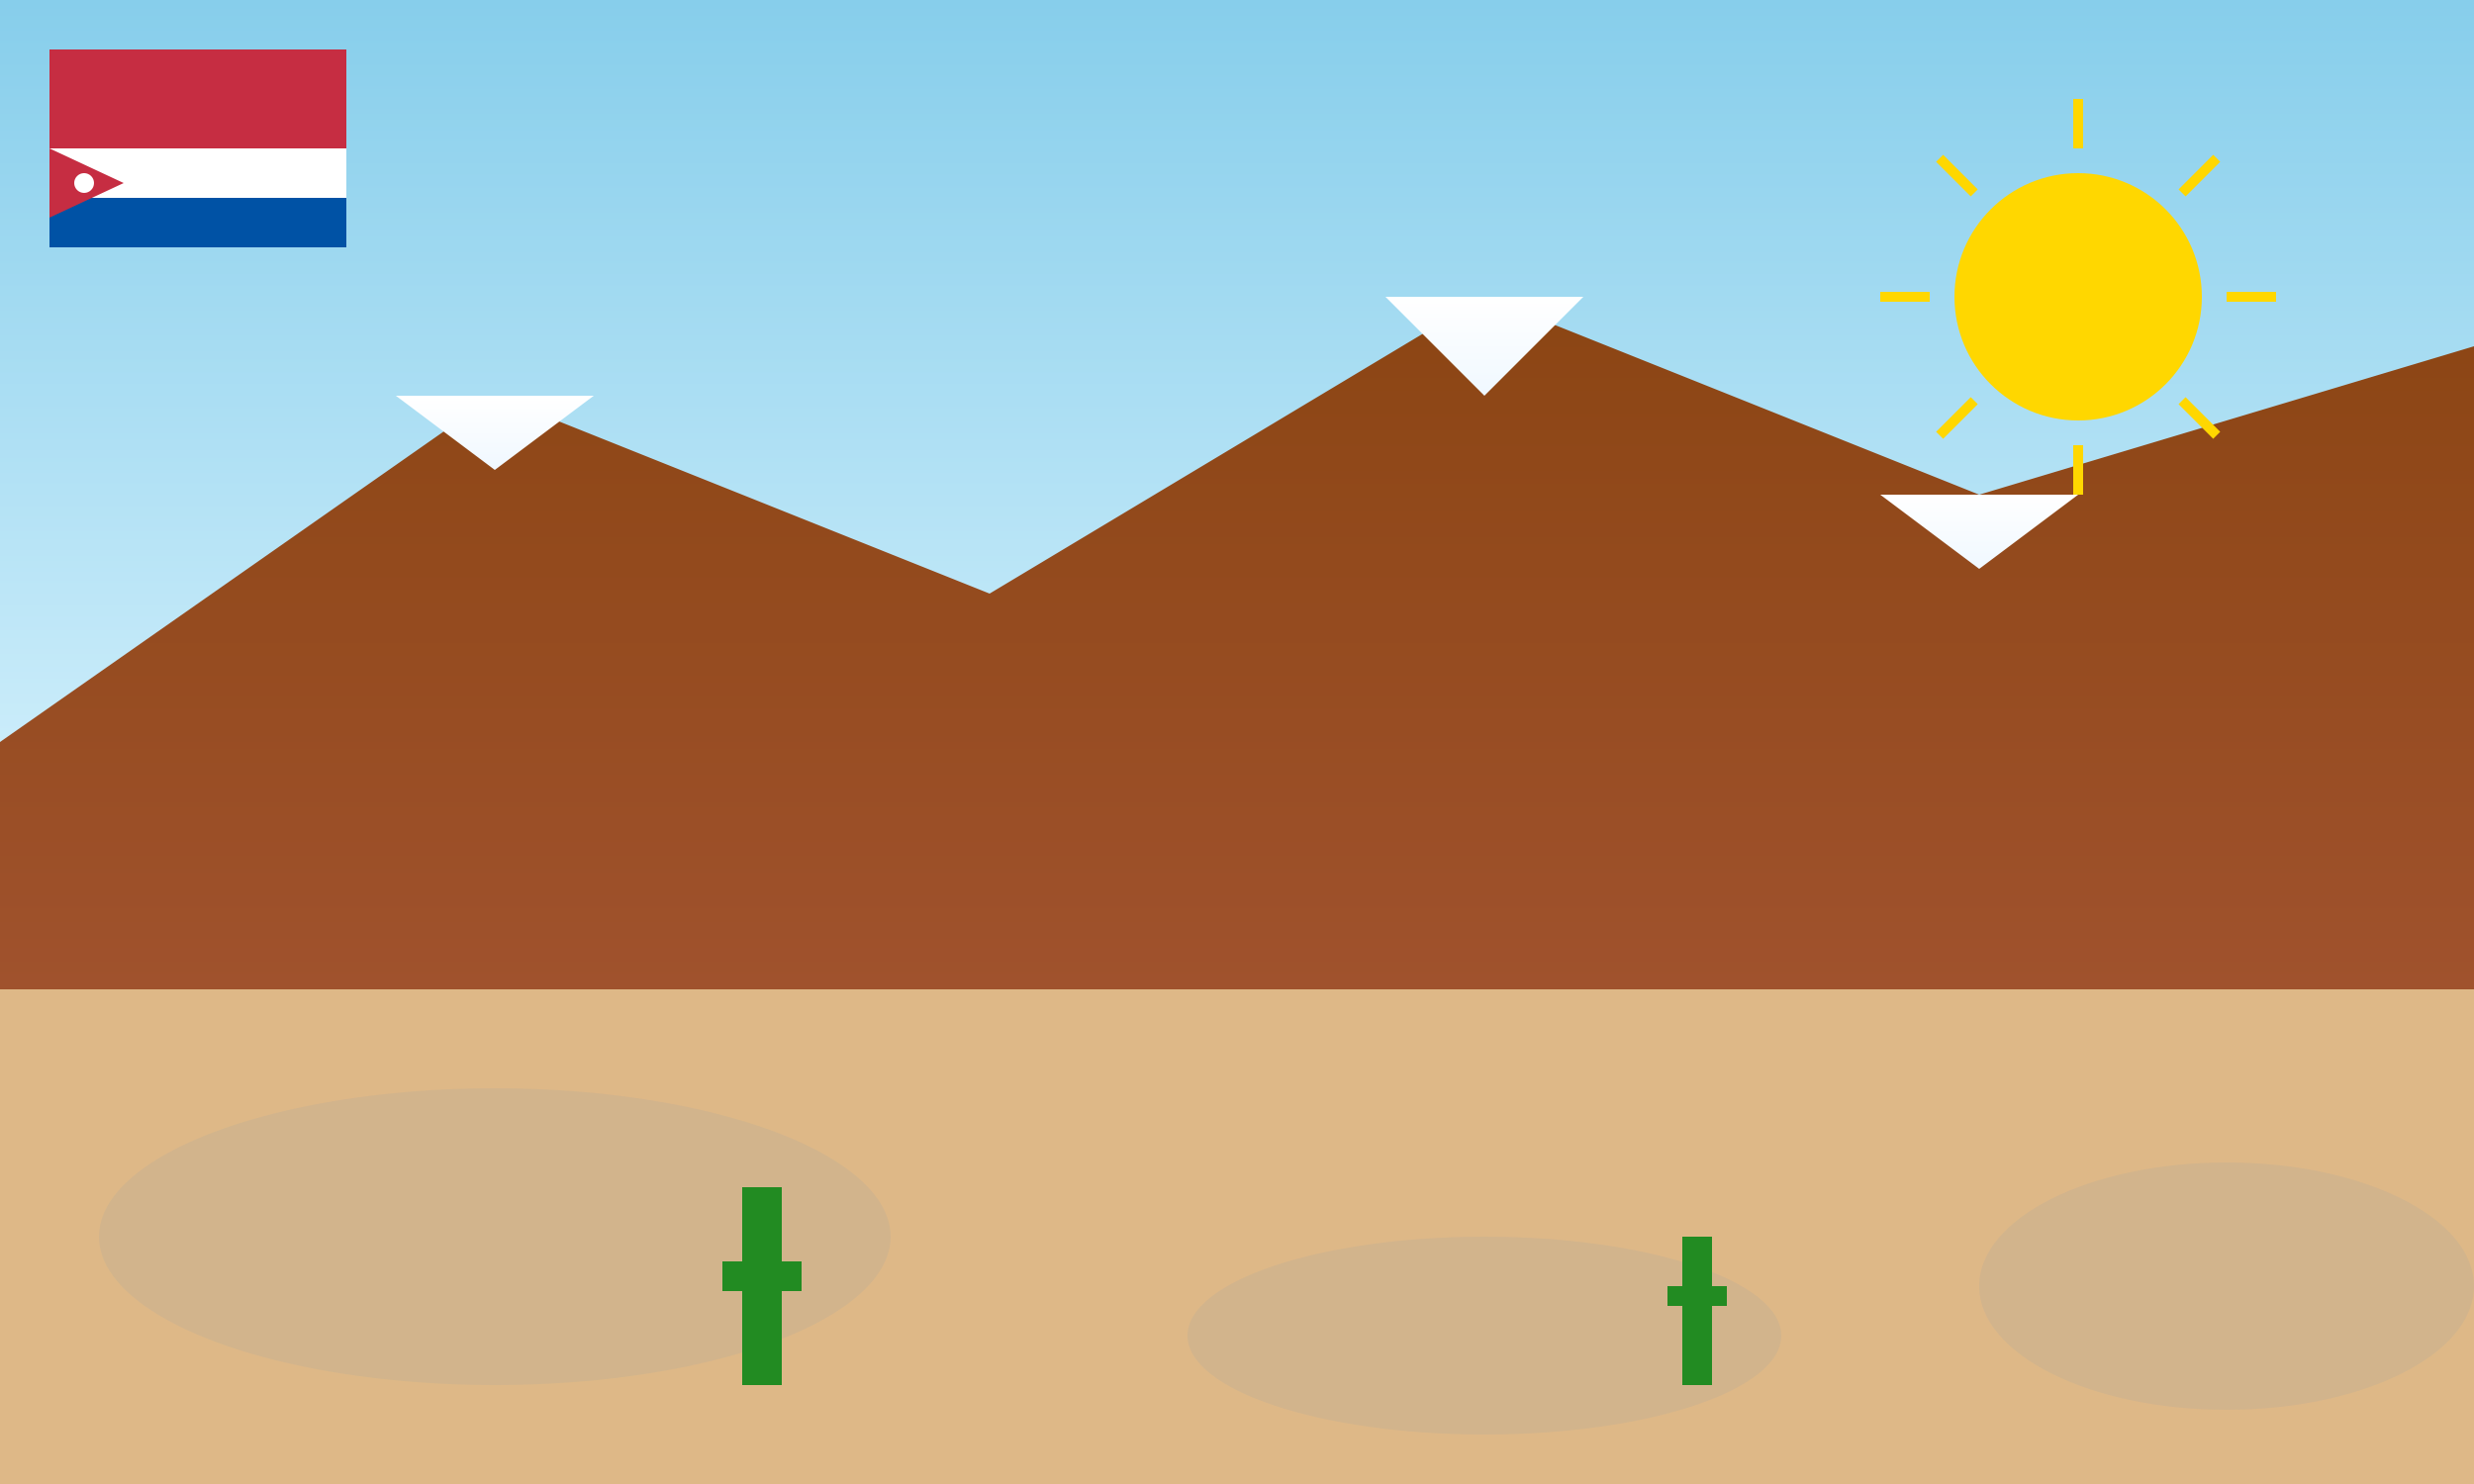 <svg xmlns="http://www.w3.org/2000/svg" width="500" height="300" viewBox="0 0 500 300">
  <rect x="0" y="0" width="500" height="300" fill="#333333" stroke="none"/>
  <!-- Background gradient -->
  <defs>
    <linearGradient id="skyGradient" x1="0%" y1="0%" x2="0%" y2="100%">
      <stop offset="0%" style="stop-color:#87CEEB;stop-opacity:1" />
      <stop offset="100%" style="stop-color:#E0F6FF;stop-opacity:1" />
    </linearGradient>
    <linearGradient id="mountainGradient" x1="0%" y1="0%" x2="0%" y2="100%">
      <stop offset="0%" style="stop-color:#8B4513;stop-opacity:1" />
      <stop offset="100%" style="stop-color:#A0522D;stop-opacity:1" />
    </linearGradient>
    <linearGradient id="snowGradient" x1="0%" y1="0%" x2="0%" y2="100%">
      <stop offset="0%" style="stop-color:#FFFFFF;stop-opacity:1" />
      <stop offset="100%" style="stop-color:#F0F8FF;stop-opacity:1" />
    </linearGradient>
  </defs>
  
  <!-- Sky background -->
  <rect width="500" height="200" fill="url(#skyGradient)"/>
  
  <!-- Mountains -->
  <polygon points="0,150 100,80 200,120 300,60 400,100 500,70 500,200 0,200" fill="url(#mountainGradient)"/>
  
  <!-- Snow caps -->
  <polygon points="80,80 120,80 100,95" fill="url(#snowGradient)"/>
  <polygon points="280,60 320,60 300,80" fill="url(#snowGradient)"/>
  <polygon points="380,100 420,100 400,115" fill="url(#snowGradient)"/>
  
  <!-- Ground/Desert -->
  <rect y="200" width="500" height="100" fill="#DEB887"/>
  
  <!-- Desert dunes -->
  <ellipse cx="100" cy="250" rx="80" ry="30" fill="#D2B48C"/>
  <ellipse cx="300" cy="270" rx="60" ry="20" fill="#D2B48C"/>
  <ellipse cx="450" cy="260" rx="50" ry="25" fill="#D2B48C"/>
  
  <!-- Cacti -->
  <rect x="150" y="240" width="8" height="40" fill="#228B22"/>
  <rect x="146" y="255" width="16" height="6" fill="#228B22"/>
  <rect x="340" y="250" width="6" height="30" fill="#228B22"/>
  <rect x="337" y="260" width="12" height="4" fill="#228B22"/>
  
  <!-- Sun -->
  <circle cx="420" cy="60" r="25" fill="#FFD700"/>
  <g stroke="#FFD700" stroke-width="2">
    <line x1="420" y1="20" x2="420" y2="30"/>
    <line x1="420" y1="90" x2="420" y2="100"/>
    <line x1="380" y1="60" x2="390" y2="60"/>
    <line x1="450" y1="60" x2="460" y2="60"/>
    <line x1="392" y1="32" x2="399" y2="39"/>
    <line x1="441" y1="81" x2="448" y2="88"/>
    <line x1="448" y1="32" x2="441" y2="39"/>
    <line x1="399" y1="81" x2="392" y2="88"/>
  </g>
  
  <!-- Chilean flag colors accent -->
  <rect x="10" y="10" width="60" height="40" fill="#c62d42"/>
  <rect x="10" y="30" width="60" height="20" fill="#ffffff"/>
  <rect x="10" y="40" width="60" height="10" fill="#0052a5"/>
  <polygon points="10,30 25,37 10,44" fill="#c62d42"/>
  <circle cx="17" cy="37" r="2" fill="#ffffff"/>
</svg>
